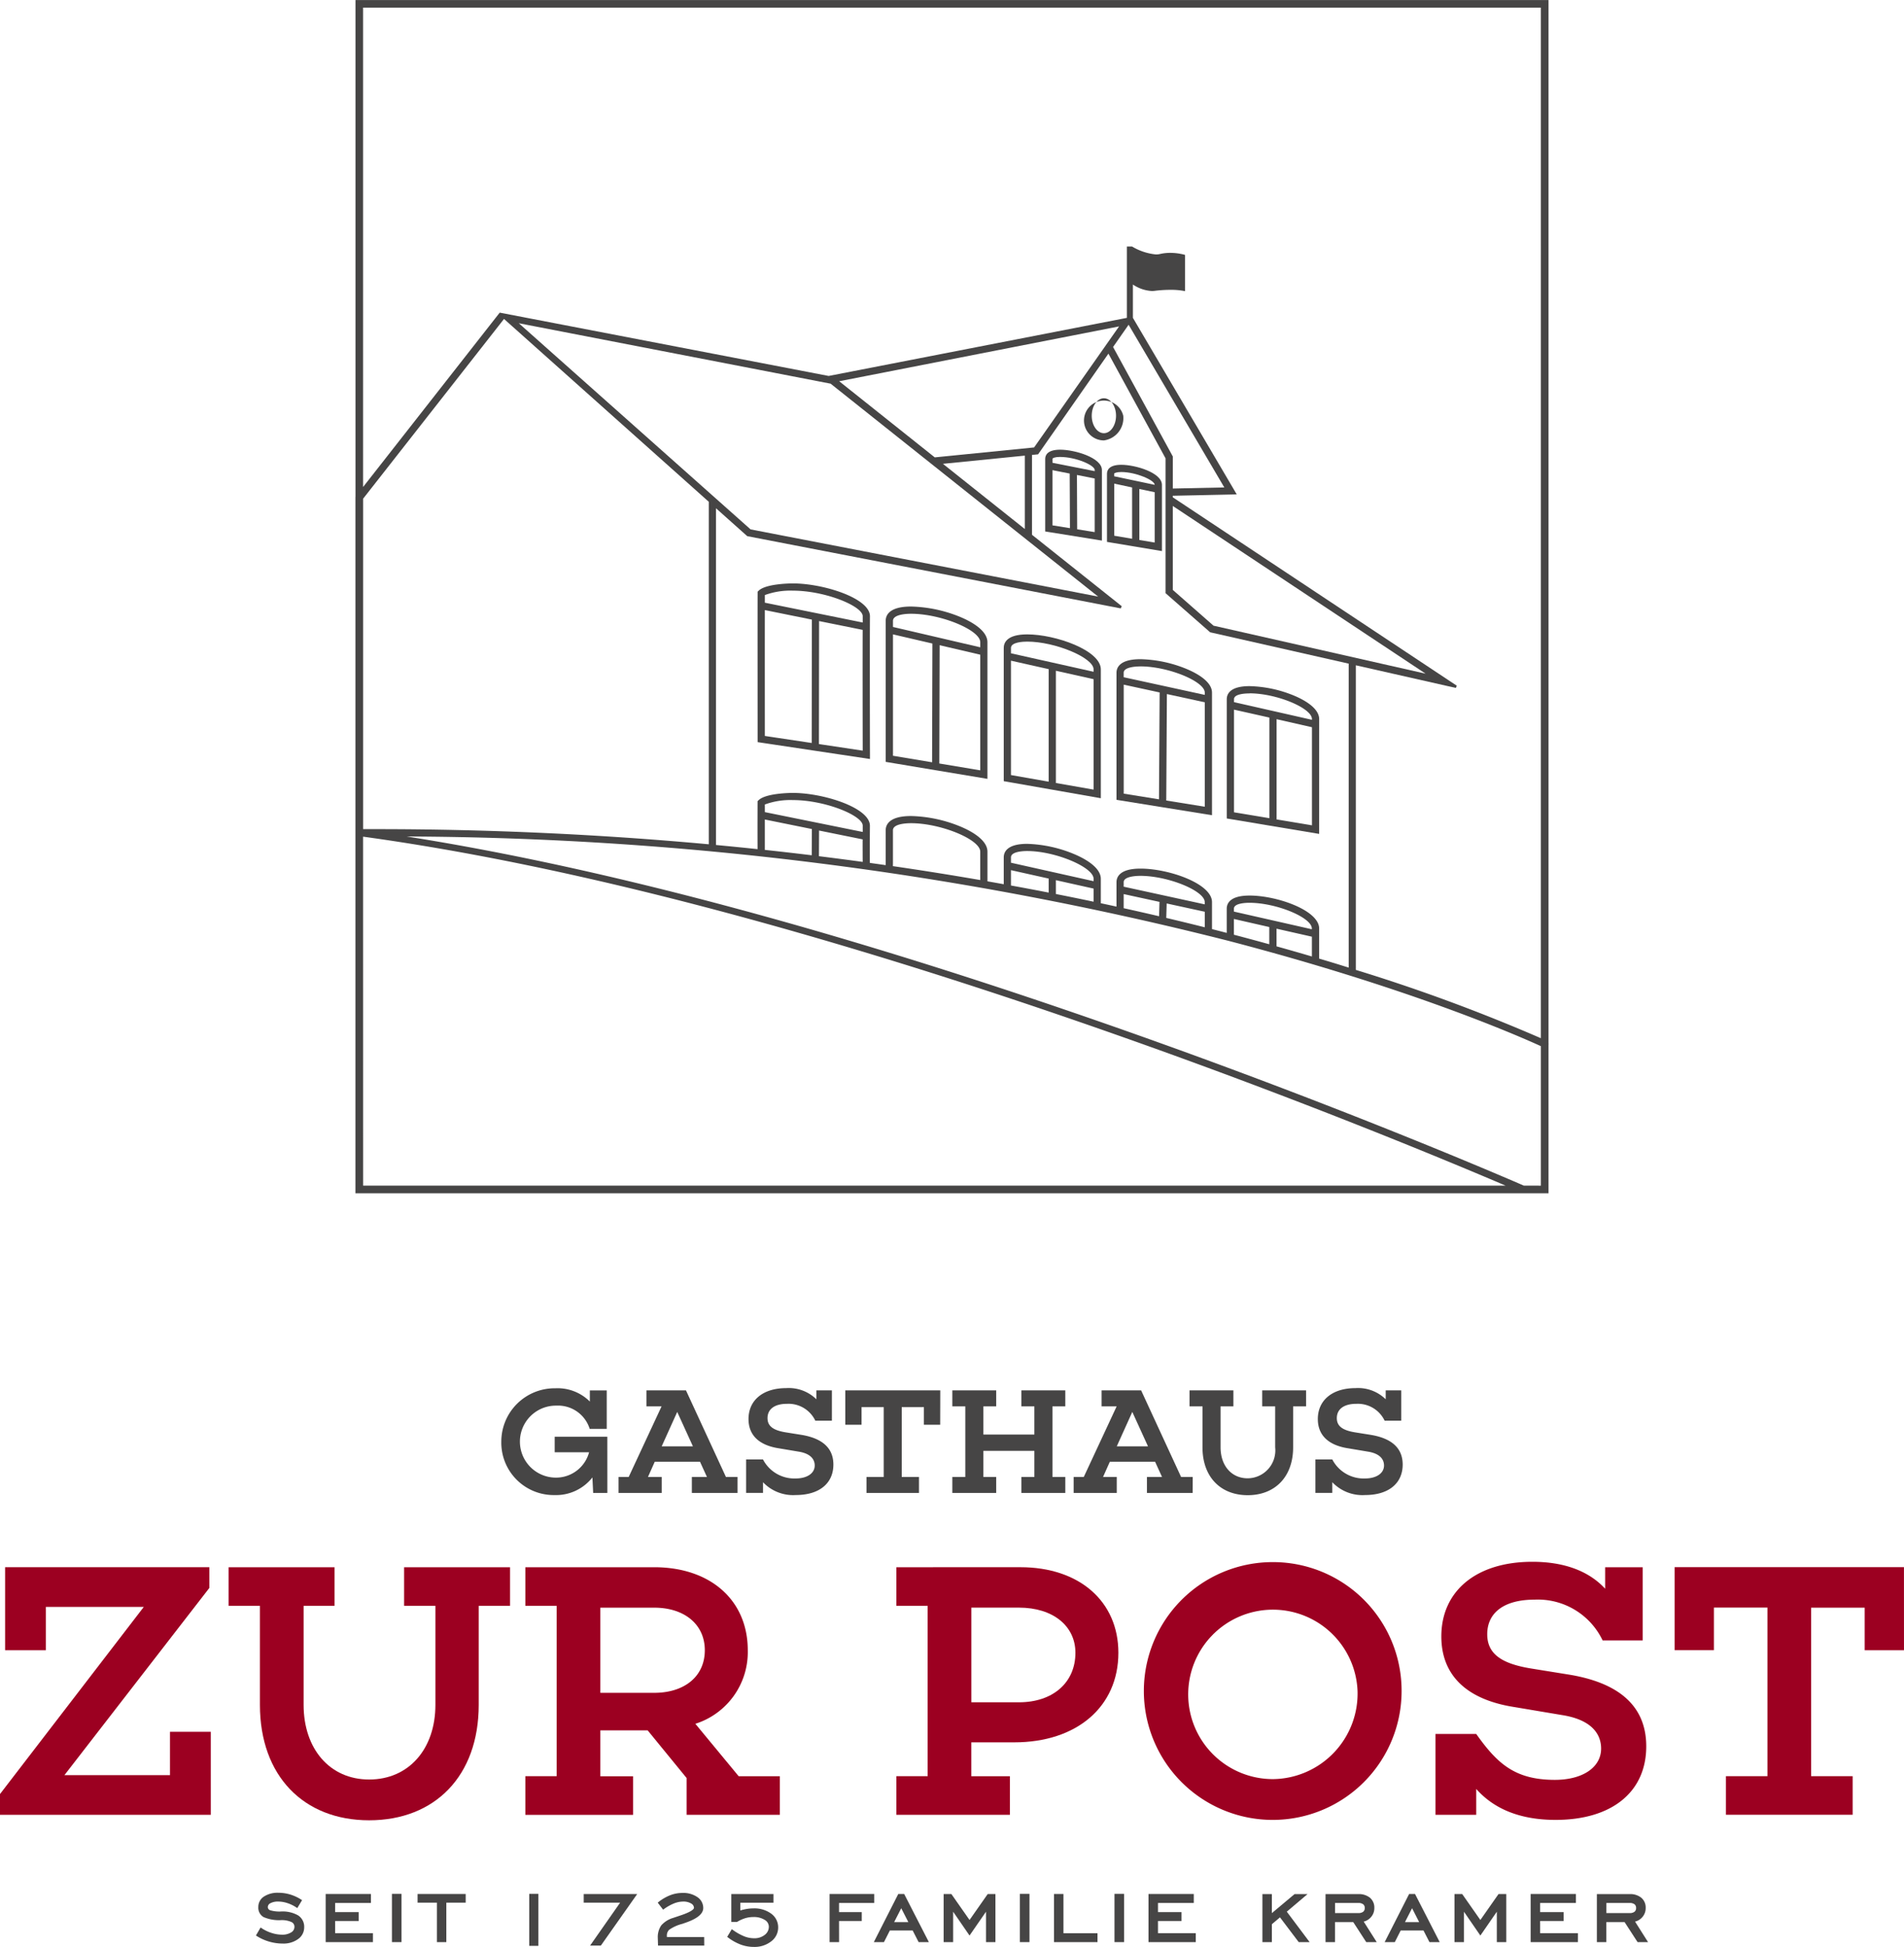 <svg xmlns="http://www.w3.org/2000/svg" width="187.823" height="192.022" viewBox="0 0 187.823 192.022"><g id="Group_151" data-name="Group 151" transform="translate(-80 -91.592)"><g id="Group_114" data-name="Group 114" transform="translate(80 245.625)"><path id="Path_80" data-name="Path 80" d="M1199.144,2444.311h-20.793v-2.047l14.185-18.458h-9.66v4.274h-4.022v-8.188H1199v2.047l-14.293,18.459h10.414v-4.274h4.022Z" transform="translate(-1178.351 -2419.352)" fill="#9c0021"></path><path id="Path_81" data-name="Path 81" d="M1307.955,2423.7v9.768c0,7-4.309,11.384-10.81,11.384-6.464,0-10.773-4.381-10.773-11.384V2423.7h-3.088v-3.807h10.45v3.807h-3.052v9.768c0,4.345,2.585,7.362,6.464,7.362,3.915,0,6.536-3.017,6.536-7.362V2423.7h-3.089v-3.807h10.451v3.807Z" transform="translate(-1260.731 -2419.352)" fill="#9c0021"></path><path id="Path_82" data-name="Path 82" d="M1444.566,2444.311h-9.193v-3.627l-3.842-4.7h-4.669v4.525h3.232v3.807h-10.63V2440.5h3.088V2423.7h-3.088v-3.807h12.712c5.567,0,9.23,3.268,9.23,8.188a7.414,7.414,0,0,1-5.171,7.254l4.274,5.171h4.058Zm-12.39-12.03c2.981,0,4.992-1.616,4.992-4.2,0-2.55-2.011-4.2-4.992-4.2h-5.314v8.4Z" transform="translate(-1367.641 -2419.352)" fill="#9c0021"></path><path id="Path_83" data-name="Path 83" d="M1601.972,2419.891c5.818,0,9.66,3.376,9.66,8.439,0,5.315-4.093,8.834-10.271,8.834h-4.237v3.34h3.806v3.807h-11.2V2440.5h3.088V2423.7h-3.088v-3.807Zm-.144,13.323c3.34,0,5.566-1.939,5.566-4.884,0-2.657-2.226-4.453-5.566-4.453h-4.7v9.337Z" transform="translate(-1501.308 -2419.352)" fill="#9c0021"></path><path id="Path_84" data-name="Path 84" d="M1728.772,2430.265a12.713,12.713,0,1,1-12.713-12.713A12.69,12.69,0,0,1,1728.772,2430.265Zm-4.346,0a8.356,8.356,0,1,0-8.331,8.69A8.442,8.442,0,0,0,1724.426,2430.265Z" transform="translate(-1590.509 -2417.516)" fill="#9c0021"></path><path id="Path_85" data-name="Path 85" d="M1850.359,2428.518c4.813.79,7.614,3.017,7.614,7.074,0,4.489-3.375,7.254-8.942,7.254-3.663,0-6.177-1.185-7.829-3.052v2.55h-4.023v-7.972h4.023c2.047,2.873,3.77,4.525,7.757,4.525,2.729,0,4.561-1.221,4.561-3.088,0-1.4-.9-2.837-3.843-3.3l-4.7-.79c-4.884-.754-7.218-3.268-7.218-6.967,0-4.453,3.411-7.362,8.978-7.362,3.052,0,5.53.862,7.182,2.657v-2.119h3.7v7.218h-3.95a7.074,7.074,0,0,0-6.715-4.022c-3.017,0-4.668,1.292-4.668,3.411,0,1.975,1.472,2.909,4.309,3.376Z" transform="translate(-1695.576 -2417.385)" fill="#9c0021"></path><path id="Path_86" data-name="Path 86" d="M1969.584,2428.079h-3.878v-4.2h-5.28V2440.5h4.094v3.807h-12.5V2440.5h4.094v-16.627h-5.279v4.2h-3.879v-8.188h22.625Z" transform="translate(-1781.762 -2419.352)" fill="#9c0021"></path></g><g id="Group_137" data-name="Group 137" transform="translate(105.248 278.272)"><g id="Group_115" data-name="Group 115" transform="translate(0 0)"><path id="Path_87" data-name="Path 87" d="M1296.529,2573.869l.344-.593a3.971,3.971,0,0,0,1.016.487,3.489,3.489,0,0,0,1.053.174,1.731,1.731,0,0,0,.974-.246.736.736,0,0,0,.371-.633.616.616,0,0,0-.339-.574,2.456,2.456,0,0,0-1.069-.209,3.777,3.777,0,0,1-1.694-.286.955.955,0,0,1-.461-.895,1.093,1.093,0,0,1,.506-.937,2.323,2.323,0,0,1,1.358-.355,3.911,3.911,0,0,1,1.13.164,4.226,4.226,0,0,1,1.056.487l-.355.588a3.554,3.554,0,0,0-.911-.442,3.047,3.047,0,0,0-.932-.156,1.646,1.646,0,0,0-.826.18.535.535,0,0,0-.312.471.441.441,0,0,0,.315.429,3.267,3.267,0,0,0,1.093.127,2.968,2.968,0,0,1,1.63.365,1.217,1.217,0,0,1,.551,1.085,1.287,1.287,0,0,1-.558,1.064,2.333,2.333,0,0,1-1.448.423,4.661,4.661,0,0,1-1.305-.188A4.544,4.544,0,0,1,1296.529,2573.869Z" transform="translate(-1296.377 -2569.69)" fill="#464545"></path><path id="Path_88" data-name="Path 88" d="M1298.467,2574.289a4.81,4.81,0,0,1-1.337-.192,4.707,4.707,0,0,1-1.218-.545l-.092-.059.459-.791.1.067a3.852,3.852,0,0,0,.988.473,3.375,3.375,0,0,0,1.019.17,1.634,1.634,0,0,0,.912-.227.625.625,0,0,0,.32-.539.506.506,0,0,0-.281-.476,2.357,2.357,0,0,0-1.018-.195,3.819,3.819,0,0,1-1.748-.3,1.064,1.064,0,0,1-.516-.992,1.206,1.206,0,0,1,.554-1.03,2.442,2.442,0,0,1,1.423-.375,4.053,4.053,0,0,1,1.163.169,4.378,4.378,0,0,1,1.084.5l.093.059-.473.784-.1-.066a3.48,3.48,0,0,0-.882-.428,2.958,2.958,0,0,0-.9-.151,1.544,1.544,0,0,0-.769.165.427.427,0,0,0-.256.373.331.331,0,0,0,.244.324,3.193,3.193,0,0,0,1.051.119,3.084,3.084,0,0,1,1.693.384,1.329,1.329,0,0,1,.6,1.179,1.4,1.4,0,0,1-.6,1.154A2.451,2.451,0,0,1,1298.467,2574.289Zm-2.341-.871a4.508,4.508,0,0,0,1.067.462,4.582,4.582,0,0,0,1.274.184,2.227,2.227,0,0,0,1.379-.4,1.169,1.169,0,0,0,.514-.974,1.1,1.1,0,0,0-.5-.991,2.875,2.875,0,0,0-1.568-.347,3.323,3.323,0,0,1-1.135-.135.549.549,0,0,1-.386-.533.642.642,0,0,1,.369-.569,1.764,1.764,0,0,1,.882-.2,3.177,3.177,0,0,1,.966.162,3.705,3.705,0,0,1,.84.392l.236-.392a4.1,4.1,0,0,0-.934-.416,3.827,3.827,0,0,0-1.1-.159,2.226,2.226,0,0,0-1.293.334.979.979,0,0,0-.457.845.843.843,0,0,0,.4.8,3.707,3.707,0,0,0,1.638.27,2.529,2.529,0,0,1,1.123.223.724.724,0,0,1,.4.673.846.846,0,0,1-.421.727,1.851,1.851,0,0,1-1.037.265,3.615,3.615,0,0,1-1.088-.18,4.149,4.149,0,0,1-.944-.435Z" transform="translate(-1295.821 -2569.277)" fill="#464545"></path></g><g id="Group_116" data-name="Group 116" transform="translate(6.878 0.122)"><path id="Path_89" data-name="Path 89" d="M1328.347,2574.89v-4.521h4.241v.662h-3.531v1.128h2.319v.651h-2.319v1.429h3.727v.651Z" transform="translate(-1328.234 -2570.256)" fill="#464545"></path><path id="Path_90" data-name="Path 90" d="M1332.484,2574.59h-4.662v-4.747h4.467v.887h-3.531v.9h2.319v.877h-2.319v1.2h3.727Zm-4.437-.226h4.211v-.426h-3.727v-1.655h2.319v-.425h-2.319V2570.5h3.531v-.436h-4.015Z" transform="translate(-1327.822 -2569.843)" fill="#464545"></path></g><g id="Group_117" data-name="Group 117" transform="translate(13.415 0.111)"><path id="Path_91" data-name="Path 91" d="M1358.764,2574.852v-4.532h.72v4.532Z" transform="translate(-1358.651 -2570.207)" fill="#464545"></path><path id="Path_92" data-name="Path 92" d="M1359.184,2574.552h-.946v-4.758h.946Zm-.72-.226h.494v-4.306h-.494Z" transform="translate(-1358.238 -2569.795)" fill="#464545"></path></g><g id="Group_118" data-name="Group 118" transform="translate(15.945 0.122)"><path id="Path_93" data-name="Path 93" d="M1372.438,2574.89V2571h-1.906v-.63h4.521v.63h-1.911v3.891Z" transform="translate(-1370.419 -2570.256)" fill="#464545"></path><path id="Path_94" data-name="Path 94" d="M1372.843,2574.59h-.93V2570.7h-1.906v-.856h4.747v.856h-1.911Zm-.7-.226h.478v-3.891h1.911v-.4h-4.3v.4h1.906Z" transform="translate(-1370.007 -2569.843)" fill="#464545"></path></g><g id="Group_123" data-name="Group 123" transform="translate(26.956 0.017)"><g id="Group_119" data-name="Group 119" transform="translate(0 0.092)"><path id="Path_95" data-name="Path 95" d="M1421.845,2575.258v-4.866h.642v4.866Z" transform="translate(-1421.714 -2570.26)" fill="#464545"></path><path id="Path_96" data-name="Path 96" d="M1422.141,2574.911h-.9v-5.128h.9Zm-.642-.261h.381v-4.606h-.381Z" transform="translate(-1421.238 -2569.783)" fill="#464545"></path></g><g id="Group_120" data-name="Group 120" transform="translate(5.375 0.11)"><path id="Path_97" data-name="Path 97" d="M1447.607,2575.3l2.959-4.229h-3.711v-.591h4.895l-3.4,4.821Z" transform="translate(-1446.724 -2570.345)" fill="#464545"></path><path id="Path_98" data-name="Path 98" d="M1447.942,2574.951h-1.061l2.959-4.229h-3.591v-.853h5.277Zm-.56-.261h.425l3.215-4.559h-4.513v.33h3.831Z" transform="translate(-1446.248 -2569.869)" fill="#464545"></path></g><g id="Group_121" data-name="Group 121" transform="translate(12.68)"><path id="Path_99" data-name="Path 99" d="M1480.889,2574.895c0-.11-.007-.232-.011-.367s-.007-.212-.007-.233a1.9,1.9,0,0,1,.317-1.184,2.369,2.369,0,0,1,1.1-.688l.739-.248q1.413-.472,1.413-.867a.628.628,0,0,0-.335-.539,1.576,1.576,0,0,0-.858-.213,2.6,2.6,0,0,0-.929.181,4.721,4.721,0,0,0-1.026.571l-.376-.49a4.352,4.352,0,0,1,1.124-.646,3.267,3.267,0,0,1,1.147-.208,2.3,2.3,0,0,1,1.376.382,1.155,1.155,0,0,1,.532.971q0,.779-1.757,1.367c-.1.037-.176.063-.225.078a4.27,4.27,0,0,0-1.342.615.912.912,0,0,0-.264.692c0,.028,0,.057,0,.09s.007.083.016.154h3.665v.582Z" transform="translate(-1480.734 -2569.833)" fill="#464545"></path><path id="Path_100" data-name="Path 100" d="M1484.823,2574.548h-4.56l-.015-.493c-.005-.136-.007-.216-.007-.237a2.032,2.032,0,0,1,.344-1.264,2.5,2.5,0,0,1,1.16-.731l.741-.249c1.228-.411,1.323-.673,1.323-.744a.5.5,0,0,0-.275-.429,1.457,1.457,0,0,0-.787-.193,2.482,2.482,0,0,0-.882.173,4.642,4.642,0,0,0-1,.555l-.1.072-.532-.693.1-.08a4.5,4.5,0,0,1,1.158-.664,3.411,3.411,0,0,1,1.193-.216,2.441,2.441,0,0,1,1.452.407,1.284,1.284,0,0,1,.587,1.076c0,.588-.6,1.076-1.846,1.491-.1.037-.177.063-.227.079a3.957,3.957,0,0,0-1.291.585.781.781,0,0,0-.223.6c0,.025,0,.052,0,.082,0,.01,0,.02,0,.031h3.679Zm-4.307-.261h4.046v-.321h-3.649l-.015-.114c-.01-.076-.016-.133-.017-.167s0-.063,0-.094a1.04,1.04,0,0,1,.3-.786,4.293,4.293,0,0,1,1.391-.644c.051-.016.124-.042.222-.078,1.11-.371,1.671-.789,1.671-1.244a1.023,1.023,0,0,0-.478-.865,2.187,2.187,0,0,0-1.3-.357,3.146,3.146,0,0,0-1.1.2,4.127,4.127,0,0,0-.986.548l.22.287a4.716,4.716,0,0,1,.951-.514,2.745,2.745,0,0,1,.975-.19,1.707,1.707,0,0,1,.928.233.753.753,0,0,1,.4.649c0,.338-.463.644-1.5.991l-.738.247a2.255,2.255,0,0,0-1.04.645,1.787,1.787,0,0,0-.289,1.1c0,.021,0,.1.007.228Z" transform="translate(-1480.235 -2569.356)" fill="#464545"></path></g><g id="Group_122" data-name="Group 122" transform="translate(19.53 0.11)"><path id="Path_101" data-name="Path 101" d="M1512.905,2574.535l.321-.536a5.477,5.477,0,0,0,1.145.643,2.806,2.806,0,0,0,1.016.2,1.742,1.742,0,0,0,1.135-.367,1.123,1.123,0,0,0,.452-.9.912.912,0,0,0-.459-.78,2.114,2.114,0,0,0-1.2-.308,2.888,2.888,0,0,0-.828.117,3.616,3.616,0,0,0-.824.369h-.395v-2.49h3.9v.591H1513.9v1.073a5.326,5.326,0,0,1,.75-.193,3.927,3.927,0,0,1,.668-.059,2.673,2.673,0,0,1,1.672.49,1.525,1.525,0,0,1,.64,1.266,1.569,1.569,0,0,1-.644,1.268,2.525,2.525,0,0,1-1.631.517,3.566,3.566,0,0,1-1.243-.223A4.764,4.764,0,0,1,1512.905,2574.535Z" transform="translate(-1512.733 -2570.345)" fill="#464545"></path><path id="Path_102" data-name="Path 102" d="M1514.725,2575.084a3.714,3.714,0,0,1-1.288-.231,4.9,4.9,0,0,1-1.239-.69l-.094-.071.454-.757.115.081a5.369,5.369,0,0,0,1.117.627,2.681,2.681,0,0,0,.969.188,1.622,1.622,0,0,0,1.053-.338.99.99,0,0,0,.4-.8.782.782,0,0,0-.4-.671,2,2,0,0,0-1.125-.286,2.775,2.775,0,0,0-.791.112,3.514,3.514,0,0,0-.794.356l-.031.018h-.561v-2.752h4.16v.853H1513.4v.765a5.179,5.179,0,0,1,.6-.143,4.092,4.092,0,0,1,.69-.061,2.808,2.808,0,0,1,1.751.517,1.656,1.656,0,0,1,.691,1.37,1.7,1.7,0,0,1-.693,1.37A2.662,2.662,0,0,1,1514.725,2575.084Zm-2.276-1.061a4.546,4.546,0,0,0,1.078.585,3.456,3.456,0,0,0,1.2.215,2.41,2.41,0,0,0,1.55-.488,1.432,1.432,0,0,0,.6-1.166,1.391,1.391,0,0,0-.589-1.163,2.558,2.558,0,0,0-1.592-.463,3.8,3.8,0,0,0-.646.057,5.108,5.108,0,0,0-.731.188l-.171.057v-1.384h3.271v-.33h-3.638v2.229H1513a3.758,3.758,0,0,1,.823-.364,3.032,3.032,0,0,1,.865-.123,2.251,2.251,0,0,1,1.27.33,1.04,1.04,0,0,1,.517.888,1.253,1.253,0,0,1-.5,1,1.878,1.878,0,0,1-1.217.4,2.953,2.953,0,0,1-1.063-.206,5.4,5.4,0,0,1-1.057-.577Z" transform="translate(-1512.103 -2569.869)" fill="#464545"></path></g></g><g id="Group_124" data-name="Group 124" transform="translate(56.588 0.122)"><path id="Path_103" data-name="Path 103" d="M1560.34,2572.81v2.081h-.709v-4.521h4.177v.662h-3.468v1.128h2.239v.651Z" transform="translate(-1559.517 -2570.256)" fill="#464545"></path><path id="Path_104" data-name="Path 104" d="M1560.04,2574.59h-.935v-4.747h4.4v.887h-3.468v.9h2.24v.877h-2.24Zm-.709-.226h.483v-2.081h2.24v-.425h-2.24V2570.5h3.468v-.436h-3.951Z" transform="translate(-1559.105 -2569.843)" fill="#464545"></path></g><g id="Group_125" data-name="Group 125" transform="translate(60.952 0.122)"><path id="Path_105" data-name="Path 105" d="M1580.266,2574.89l2.3-4.521h.445l2.319,4.521h-.757l-.588-1.148h-2.388l-.582,1.148Zm1.636-1.747h1.768l-.879-1.731Z" transform="translate(-1580.082 -2570.256)" fill="#464545"></path><path id="Path_106" data-name="Path 106" d="M1584.839,2574.59h-1.011l-.588-1.148h-2.249l-.583,1.148h-1l2.412-4.747h.583Zm-.873-.226h.5l-2.2-4.3h-.306l-2.183,4.3h.493l.583-1.149h2.526Zm-.785-1.521h-2.137l1.075-2.092Zm-1.767-.226h1.4l-.7-1.37Z" transform="translate(-1579.409 -2569.843)" fill="#464545"></path></g><g id="Group_126" data-name="Group 126" transform="translate(67.841 0.122)"><path id="Path_107" data-name="Path 107" d="M1611.988,2574.89v-4.521h.588l1.853,2.647,1.853-2.647h.588v4.521h-.7v-3.25l-1.736,2.515-1.731-2.515v3.25Z" transform="translate(-1611.875 -2570.256)" fill="#464545"></path><path id="Path_108" data-name="Path 108" d="M1616.569,2574.59h-.93v-3l-1.624,2.352-1.618-2.35v3h-.936v-4.747h.76l1.794,2.563,1.794-2.563h.759Zm-.7-.226h.478v-4.3h-.416l-1.912,2.731-1.912-2.731h-.416v4.3h.483v-3.5l1.844,2.679,1.849-2.678Z" transform="translate(-1611.462 -2569.843)" fill="#464545"></path></g><g id="Group_127" data-name="Group 127" transform="translate(75.363 0.111)"><path id="Path_109" data-name="Path 109" d="M1646.984,2574.852v-4.532h.72v4.532Z" transform="translate(-1646.871 -2570.207)" fill="#464545"></path><path id="Path_110" data-name="Path 110" d="M1647.4,2574.552h-.946v-4.758h.946Zm-.72-.226h.494v-4.306h-.494Z" transform="translate(-1646.458 -2569.795)" fill="#464545"></path></g><g id="Group_128" data-name="Group 128" transform="translate(78.724 0.122)"><path id="Path_111" data-name="Path 111" d="M1662.621,2574.89v-4.521h.709v3.87h3.357v.651Z" transform="translate(-1662.508 -2570.256)" fill="#464545"></path><path id="Path_112" data-name="Path 112" d="M1666.387,2574.59h-4.292v-4.747h.935v3.87h3.356Zm-4.066-.226h3.84v-.426H1662.8v-3.87h-.484Z" transform="translate(-1662.095 -2569.843)" fill="#464545"></path></g><g id="Group_129" data-name="Group 129" transform="translate(84.689 0.111)"><path id="Path_113" data-name="Path 113" d="M1690.377,2574.852v-4.532h.72v4.532Z" transform="translate(-1690.264 -2570.207)" fill="#464545"></path><path id="Path_114" data-name="Path 114" d="M1690.8,2574.552h-.946v-4.758h.946Zm-.72-.226h.494v-4.306h-.494Z" transform="translate(-1689.851 -2569.795)" fill="#464545"></path></g><g id="Group_130" data-name="Group 130" transform="translate(88.05 0.122)"><path id="Path_115" data-name="Path 115" d="M1706.012,2574.89v-4.521h4.24v.662h-3.531v1.128h2.319v.651h-2.319v1.429h3.727v.651Z" transform="translate(-1705.899 -2570.256)" fill="#464545"></path><path id="Path_116" data-name="Path 116" d="M1710.149,2574.59h-4.662v-4.747h4.466v.887h-3.531v.9h2.319v.877h-2.319v1.2h3.727Zm-4.436-.226h4.211v-.426H1706.2v-1.655h2.319v-.425H1706.2V2570.5h3.531v-.436h-4.015Z" transform="translate(-1705.487 -2569.843)" fill="#464545"></path></g><g id="Group_131" data-name="Group 131" transform="translate(99.282 0.132)"><path id="Path_117" data-name="Path 117" d="M1758.271,2574.929v-4.51h.709v2.006l2.393-2.006h.932l-1.9,1.6,2.181,2.906h-.794l-1.885-2.493-.932.789v1.7Z" transform="translate(-1758.158 -2570.306)" fill="#464545"></path><path id="Path_118" data-name="Path 118" d="M1762.405,2574.629h-1.076l-1.847-2.443-.8.677v1.765h-.935v-4.736h.935v1.877l2.239-1.877h1.281l-2.049,1.735Zm-.964-.226h.512l-2.109-2.811,1.741-1.474H1761l-2.547,2.135v-2.135h-.484v4.285h.484v-1.644l1.063-.9Z" transform="translate(-1757.746 -2569.893)" fill="#464545"></path></g><g id="Group_132" data-name="Group 132" transform="translate(105.518 0.132)"><path id="Path_119" data-name="Path 119" d="M1787.993,2572.955v1.975h-.709v-4.51h3.113a1.622,1.622,0,0,1,1.085.333,1.151,1.151,0,0,1,.392.926,1.221,1.221,0,0,1-.31.834,1.313,1.313,0,0,1-.807.432l1.255,1.985h-.768l-1.281-1.975Zm0-.662h2.4a.859.859,0,0,0,.559-.159.556.556,0,0,0,.193-.456.547.547,0,0,0-.193-.452.869.869,0,0,0-.559-.156h-2.4Z" transform="translate(-1787.171 -2570.306)" fill="#464545"></path><path id="Path_120" data-name="Path 120" d="M1791.8,2574.629h-1.034l-1.281-1.974h-1.8v1.974h-.935v-4.736h3.226a1.741,1.741,0,0,1,1.159.36,1.264,1.264,0,0,1,.431,1.013,1.336,1.336,0,0,1-.338.908,1.4,1.4,0,0,1-.71.434Zm-.911-.226h.5l-1.237-1.957.169-.027a1.193,1.193,0,0,0,.74-.395,1.1,1.1,0,0,0,.282-.759,1.035,1.035,0,0,0-.352-.84,1.522,1.522,0,0,0-1.012-.307h-3v4.285h.484v-1.975h2.144Zm-.909-2.411h-2.516v-1.449h2.516a.982.982,0,0,1,.63.181.742.742,0,0,1,0,1.083A.97.97,0,0,1,1789.984,2571.993Zm-2.291-.226h2.291a.757.757,0,0,0,.487-.133.445.445,0,0,0,.152-.368.438.438,0,0,0-.151-.365.767.767,0,0,0-.488-.131h-2.291Z" transform="translate(-1786.758 -2569.893)" fill="#464545"></path></g><g id="Group_133" data-name="Group 133" transform="translate(111.344 0.122)"><path id="Path_121" data-name="Path 121" d="M1814.72,2574.89l2.3-4.521h.445l2.319,4.521h-.757l-.588-1.148h-2.388l-.582,1.148Zm1.636-1.747h1.768l-.879-1.731Z" transform="translate(-1814.536 -2570.256)" fill="#464545"></path><path id="Path_122" data-name="Path 122" d="M1819.293,2574.59h-1.011l-.588-1.148h-2.249l-.582,1.148h-1l2.413-4.747h.583Zm-.873-.226h.5l-2.2-4.3h-.307l-2.183,4.3h.493l.582-1.149h2.526Zm-.785-1.521H1815.5l1.075-2.092Zm-1.768-.226h1.4l-.7-1.37Z" transform="translate(-1813.863 -2569.843)" fill="#464545"></path></g><g id="Group_134" data-name="Group 134" transform="translate(118.232 0.122)"><path id="Path_123" data-name="Path 123" d="M1846.44,2574.89v-4.521h.588l1.853,2.647,1.853-2.647h.588v4.521h-.7v-3.25l-1.736,2.515-1.731-2.515v3.25Z" transform="translate(-1846.327 -2570.256)" fill="#464545"></path><path id="Path_124" data-name="Path 124" d="M1851.021,2574.59h-.93v-3l-1.624,2.352-1.618-2.35v3h-.935v-4.747h.759l1.794,2.563,1.794-2.563h.759Zm-.7-.226h.478v-4.3h-.416l-1.912,2.731-1.912-2.731h-.416v4.3h.484v-3.5l1.844,2.679,1.849-2.678Z" transform="translate(-1845.914 -2569.843)" fill="#464545"></path></g><g id="Group_135" data-name="Group 135" transform="translate(125.744 0.122)"><path id="Path_125" data-name="Path 125" d="M1881.388,2574.89v-4.521h4.241v.662H1882.1v1.128h2.319v.651H1882.1v1.429h3.727v.651Z" transform="translate(-1881.275 -2570.256)" fill="#464545"></path><path id="Path_126" data-name="Path 126" d="M1885.525,2574.59h-4.662v-4.747h4.467v.887H1881.8v.9h2.319v.877H1881.8v1.2h3.727Zm-4.437-.226h4.211v-.426h-3.727v-1.655h2.319v-.425h-2.319V2570.5h3.531v-.436h-4.015Z" transform="translate(-1880.863 -2569.843)" fill="#464545"></path></g><g id="Group_136" data-name="Group 136" transform="translate(132.281 0.132)"><path id="Path_127" data-name="Path 127" d="M1912.512,2572.955v1.975h-.709v-4.51h3.113a1.622,1.622,0,0,1,1.085.333,1.151,1.151,0,0,1,.392.926,1.222,1.222,0,0,1-.31.834,1.314,1.314,0,0,1-.807.432l1.255,1.985h-.768l-1.281-1.975Zm0-.662h2.4a.859.859,0,0,0,.559-.159.556.556,0,0,0,.193-.456.547.547,0,0,0-.193-.452.869.869,0,0,0-.559-.156h-2.4Z" transform="translate(-1911.69 -2570.306)" fill="#464545"></path><path id="Path_128" data-name="Path 128" d="M1916.323,2574.629h-1.034l-1.281-1.974h-1.8v1.974h-.935v-4.736h3.226a1.74,1.74,0,0,1,1.158.36,1.264,1.264,0,0,1,.432,1.013,1.337,1.337,0,0,1-.338.908,1.4,1.4,0,0,1-.71.434Zm-.912-.226h.5l-1.237-1.957.169-.027a1.21,1.21,0,0,0,.74-.395,1.1,1.1,0,0,0,.281-.759,1.034,1.034,0,0,0-.352-.84,1.521,1.521,0,0,0-1.012-.307h-3v4.285h.484v-1.975h2.143Zm-.908-2.411h-2.516v-1.449h2.516a.981.981,0,0,1,.629.181.743.743,0,0,1,0,1.083A.97.97,0,0,1,1914.5,2571.993Zm-2.291-.226h2.291a.757.757,0,0,0,.487-.133.445.445,0,0,0,.152-.368.438.438,0,0,0-.151-.365.766.766,0,0,0-.487-.131h-2.291Z" transform="translate(-1911.277 -2569.893)" fill="#464545"></path></g></g><g id="Group_138" data-name="Group 138" transform="translate(129.453 228.499)"><path id="Path_129" data-name="Path 129" d="M1418.9,2348.1h-1.4l-.075-1.532a4.553,4.553,0,0,1-3.734,1.741,5.17,5.17,0,0,1-5.252-5.266,5.26,5.26,0,0,1,5.326-5.266,4.5,4.5,0,0,1,3.407,1.309v-1.1h1.666v3.793h-1.681a3.269,3.269,0,0,0-3.288-2.291,3.549,3.549,0,0,0-.09,7.1,3.372,3.372,0,0,0,3.318-2.5h-3.392v-1.532h5.192Z" transform="translate(-1408.439 -2337.759)" fill="#464545"></path><path id="Path_130" data-name="Path 130" d="M1473.989,2348.859h-4.508v-1.577h1.488l-.684-1.5h-4.463l-.669,1.5h1.354v1.577h-4.255v-1.577h1l3.243-6.962H1465v-1.577h3.9l3.942,8.539h1.146Zm-5.951-7.989-1.532,3.392h3.079Z" transform="translate(-1450.685 -2338.52)" fill="#464545"></path><path id="Path_131" data-name="Path 131" d="M1526.226,2342.314c1.993.328,3.154,1.25,3.154,2.931,0,1.86-1.4,3.005-3.7,3.005a4.1,4.1,0,0,1-3.243-1.265v1.056h-1.667v-3.3h1.667a3.486,3.486,0,0,0,3.213,1.875c1.131,0,1.889-.506,1.889-1.279,0-.58-.372-1.176-1.592-1.369l-1.949-.327c-2.023-.312-2.99-1.354-2.99-2.886,0-1.844,1.413-3.05,3.719-3.05a3.886,3.886,0,0,1,2.976,1.1v-.877h1.532v2.99h-1.637a2.931,2.931,0,0,0-2.782-1.666c-1.25,0-1.934.535-1.934,1.413,0,.818.61,1.205,1.785,1.4Z" transform="translate(-1496.623 -2337.703)" fill="#464545"></path><path id="Path_132" data-name="Path 132" d="M1575.64,2342.135h-1.607v-1.741h-2.187v6.888h1.7v1.577h-5.177v-1.577h1.7v-6.888h-2.187v1.741h-1.606v-3.392h9.372Z" transform="translate(-1532.346 -2338.52)" fill="#464545"></path><path id="Path_133" data-name="Path 133" d="M1625.314,2347.282h1.265v1.577h-4.329v-1.577h1.279v-2.573H1618.5v2.573h1.265v1.577h-4.329v-1.577h1.28v-6.962h-1.28v-1.577h4.329v1.577H1618.5v2.782h5.028v-2.782h-1.279v-1.577h4.329v1.577h-1.265Z" transform="translate(-1570.945 -2338.52)" fill="#464545"></path><path id="Path_134" data-name="Path 134" d="M1682.857,2348.859h-4.508v-1.577h1.488l-.684-1.5h-4.463l-.669,1.5h1.354v1.577h-4.255v-1.577h1l3.243-6.962h-1.487v-1.577h3.9l3.942,8.539h1.146Zm-5.951-7.989-1.532,3.392h3.079Z" transform="translate(-1614.661 -2338.52)" fill="#464545"></path><path id="Path_135" data-name="Path 135" d="M1734.523,2340.32v4.046c0,2.9-1.785,4.716-4.478,4.716s-4.463-1.815-4.463-4.716v-4.046h-1.28v-1.577h4.329v1.577h-1.265v4.046c0,1.8,1.072,3.05,2.678,3.05a2.75,2.75,0,0,0,2.707-3.05v-4.046h-1.279v-1.577h4.329v1.577Z" transform="translate(-1656.413 -2338.52)" fill="#464545"></path><path id="Path_136" data-name="Path 136" d="M1787.519,2342.314c1.993.328,3.154,1.25,3.154,2.931,0,1.86-1.4,3.005-3.7,3.005a4.1,4.1,0,0,1-3.243-1.265v1.056h-1.667v-3.3h1.667a3.487,3.487,0,0,0,3.213,1.875c1.131,0,1.889-.506,1.889-1.279,0-.58-.372-1.176-1.592-1.369l-1.948-.327c-2.023-.312-2.99-1.354-2.99-2.886,0-1.844,1.413-3.05,3.719-3.05a3.886,3.886,0,0,1,2.976,1.1v-.877h1.532v2.99h-1.636a2.932,2.932,0,0,0-2.782-1.666c-1.25,0-1.935.535-1.935,1.413,0,.818.61,1.205,1.786,1.4Z" transform="translate(-1701.756 -2337.703)" fill="#464545"></path></g><g id="Group_139" data-name="Group 139" transform="translate(115.06 91.592)"><path id="Path_137" data-name="Path 137" d="M1592.194,1980.072a13.578,13.578,0,0,0-4.829-1.017c-2.172,0-2.5.882-2.5,1.407v13.914l10.037,1.676v-13.477C1594.9,1981.374,1593.206,1980.491,1592.194,1980.072Zm2,3.732v11.406l-4.039-.675.032-11.666Zm-4.72-1.1-.032,11.713-3.858-.645V1981.8Zm-2.107-2.936c2.935,0,6.827,1.6,6.827,2.808v.5l-8.61-2.007v-.6C1585.581,1979.818,1586.947,1979.768,1587.365,1979.768Z" transform="translate(-1532.555 -1919.233)" fill="#464545"></path><path id="Path_138" data-name="Path 138" d="M1641.352,1991.829c-2.013,0-2.313.837-2.313,1.335v13.142l9.576,1.683v-12.711C1648.615,1993.407,1644.154,1991.829,1641.352,1991.829Zm6.549,4.418v10.893l-3.717-.653v-11.07Zm-4.431-.99v11.1l-3.718-.653v-11.281Zm-2.118-2.715c2.754,0,6.549,1.585,6.549,2.736v.238l-8.149-1.82v-.532C1639.752,1992.587,1640.977,1992.542,1641.352,1992.542Z" transform="translate(-1575.083 -1929.261)" fill="#464545"></path><path id="Path_139" data-name="Path 139" d="M1697.671,2004.17a12.686,12.686,0,0,0-4.516-.952c-2.059,0-2.367.84-2.367,1.34v12.531l9.422,1.518v-12.09C1700.21,2005.39,1698.62,2004.563,1697.671,2004.17Zm1.826,3.3v10.3l-3.8-.613.063-10.5Zm-4.453-.971-.064,10.541-3.478-.56V2005.73Zm-1.889-2.571c2.726,0,6.342,1.475,6.342,2.587v.224l-8-1.742v-.441C1691.5,2003.976,1692.768,2003.931,1693.156,2003.931Z" transform="translate(-1615.71 -1938.203)" fill="#464545"></path><path id="Path_140" data-name="Path 140" d="M1750.5,2018.834c0-1.112-1.549-1.927-2.473-2.314a12.232,12.232,0,0,0-4.4-.938c-1.951,0-2.243.81-2.243,1.292v11.76l9.114,1.522Zm-.713.8v9.677l-3.487-.583v-9.885Zm-4.2-.952v9.927l-3.487-.583V2017.9Zm-1.957-2.391c2.647,0,6.157,1.447,6.157,2.539v.073l-7.687-1.742v-.29C1742.095,2016.337,1743.266,2016.3,1743.625,2016.3Z" transform="translate(-1655.429 -1947.909)" fill="#464545"></path><path id="Path_141" data-name="Path 141" d="M1537.135,1971.681c0-1.787-4.607-3.236-7.613-3.236-.107,0-2.634.008-3.361.713l-.108.1v.15c-.009,2.233,0,10.638,0,14.148v.542l11.083,1.664v-.455C1537.131,1983.511,1537.112,1974.391,1537.135,1971.681Zm-5.731.333-.015,12.169-4.623-.694c0-1.567-.007-8.728,0-12.415Zm5.017-.336c0,.179,0,.39,0,.624l-9.654-1.956,0-.753a7.318,7.318,0,0,1,2.757-.435C1532.721,1969.158,1536.422,1970.684,1536.422,1971.678Zm0,13.26-4.319-.649.015-12.131,4.3.87C1536.405,1976.119,1536.414,1981.744,1536.421,1984.939Z" transform="translate(-1486.377 -1910.903)" fill="#464545"></path><path id="Path_142" data-name="Path 142" d="M1659.544,1907.081c-1.291,0-1.483.569-1.483.908v7.157l5.594.9v-6.96C1663.655,1907.863,1660.956,1907.081,1659.544,1907.081Zm3.4,2.84v5.289l-1.728-.278-.024-5.357Zm-2.441,4.9-1.726-.278V1909.1l1.7.336Zm-.956-7.023c1.5,0,3.4.8,3.4,1.293v.106l-4.167-.824v-.38C1658.775,1907.91,1659.019,1907.794,1659.544,1907.794Z" transform="translate(-1590.016 -1862.729)" fill="#464545"></path><path id="Path_143" data-name="Path 143" d="M1691.839,1915.99c0-1.208-2.632-1.979-4.008-1.979-1.23,0-1.414.552-1.414.881v6.724l5.422.906Zm-.713.726v4.963l-1.517-.253v-5.03Zm-2.23-.471v5.061l-1.765-.3v-5.139Zm-1.065-1.521c1.419,0,3.286.793,3.294,1.263l-4-.843v-.252C1687.13,1914.835,1687.342,1914.724,1687.831,1914.724Z" transform="translate(-1612.278 -1868.169)" fill="#464545"></path><path id="Path_144" data-name="Path 144" d="M1679.951,1882.61a1.965,1.965,0,1,0-1.908,2.434A2.222,2.222,0,0,0,1679.951,1882.61Zm-1.908,1.721c-.659,0-1.2-.772-1.2-1.721s.536-1.721,1.2-1.721,1.195.772,1.195,1.721S1678.7,1884.331,1678.043,1884.331Z" transform="translate(-1604.206 -1841.606)" fill="#464545"></path><path id="Path_145" data-name="Path 145" d="M1459.17,1803.628v-102.9H1341.48v48.99l-.006.008V1782.5h0l0,.714h0v35.2H1459.17v-14.656A.346.346,0,0,0,1459.17,1803.628Zm-23.344-10.52v1.953c-1.15-.339-2.321-.676-3.487-1v-1.741Zm-10.566-2.459v1.533c-1.261-.316-2.536-.627-3.8-.925l.042-1.426Zm-10.969-2.285v1.293c-1.223-.257-2.472-.512-3.718-.757v-1.366Zm-72.059-38.453,13.9-17.73,20.2,18.033v33.781c-10.792-.991-21.828-1.494-32.8-1.494l-1.3,0Zm87.436,39.141c-1.951,0-2.243.81-2.243,1.292v2.39q-.715-.186-1.452-.373v-2.667c0-1.822-4.269-3.3-7.055-3.3-2.059,0-2.367.84-2.367,1.341v2.407q-.765-.167-1.547-.334V1787.4c0-1.157-1.652-2.026-2.636-2.44a13.034,13.034,0,0,0-4.626-1.009c-2.012,0-2.313.836-2.313,1.335v2.647q-.8-.144-1.607-.286v-2.921c0-1.2-1.7-2.084-2.711-2.5a13.569,13.569,0,0,0-4.829-1.018c-2.172,0-2.5.882-2.5,1.407v3.437q-.776-.111-1.561-.22c-.007-.654-.01-1.8.006-3.667,0-1.786-4.607-3.236-7.613-3.236-.107,0-2.634.008-3.361.713l-.108.1v.15c-.009,2.214-.006,3.885,0,4.582-1.353-.143-2.731-.281-4.1-.409v-33.21l3.08,2.749,36.845,7.127.1-.215-8.852-7.045v-7.877l.44-.044.161-.017,6.937-9.93,5.634,10.325v13.3l4.4,3.859,13.667,3.093v29.98c-.953-.3-1.933-.6-2.915-.889V1792.3C1436.54,1790.508,1432.382,1789.051,1429.669,1789.051Zm-23.526-3.77c0-.577,1.224-.622,1.6-.622,2.754,0,6.549,1.585,6.549,2.736v.238l-8.149-1.82Zm-11.643.565v-3.239c0-.644,1.365-.693,1.784-.693,2.935,0,6.827,1.6,6.827,2.807v2.8c-2.839-.491-5.736-.952-8.616-1.372Zm13.008-40.185v7.238l-8.079-6.43Zm-18.311-7.336,27.611-5.41-8.383,11.938-9.8.98Zm57.849,28.842-20.924-4.735-4.016-3.527v-8.28Zm-30.831-32.221,1.533-2.194,9.439,16.046-5.08.108v-3.164Zm-35.759,17.99-22.864-20.332,30.76,5.961,26.39,21Zm1.406,27.133a7.313,7.313,0,0,1,2.757-.435c3.2,0,6.9,1.526,6.9,2.52l0,.624-9.654-1.956Zm4.638,2.42-.012,2.588c-1.518-.185-3.073-.363-4.626-.531v-.616c0-.688,0-1.379,0-2.381Zm5.011,2.342c0,.227,0,.485.006.9-1.415-.193-2.866-.382-4.317-.562l.012-2.531,4.3.871C1391.505,1784.188,1391.508,1784.468,1391.511,1784.831Zm18.35,2.543v1.385c-1.244-.243-2.494-.479-3.718-.7v-1.513Zm7.4.36c0-.582,1.266-.627,1.653-.627,2.726,0,6.342,1.475,6.342,2.587v.224l-7.995-1.742Zm3.533,1.941-.042,1.415c-1.162-.271-2.335-.538-3.491-.793v-1.392Zm7.341.668c0-.537,1.171-.579,1.53-.579,2.647,0,6.157,1.447,6.157,2.538v.073l-7.687-1.742Zm3.487,1.812v1.7c-1.155-.32-2.327-.636-3.487-.94v-1.555Zm-89.393-90.679h116.185V1803.12a173.735,173.735,0,0,0-18.249-6.735v-30.043l9.862,2.232.094-.22-28.018-18.584v-.149l6.311-.135-10.243-17.414v-3.287a3.686,3.686,0,0,0,1.876.64,2.1,2.1,0,0,0,.26-.016,12.565,12.565,0,0,1,1.55-.1,7,7,0,0,1,1.306.1l.147.031v-3.578l-.088-.025a5.512,5.512,0,0,0-1.377-.173,4.328,4.328,0,0,0-1,.111,1.714,1.714,0,0,1-.4.044,5.619,5.619,0,0,1-2.332-.767l-.029-.018h-.508v7.04l-29.419,5.73-32.447-6.246-13.48,17.2Zm0,81.765c20.35,2.8,45.2,9.319,73.858,19.383,18.888,6.632,33.813,12.882,38.848,15.036H1342.233Zm114.505,34.419c-2.385-1.036-18.214-7.847-39.193-15.244-27.224-9.6-51.105-16.053-71.015-19.192a334.9,334.9,0,0,1,81.1,10.3c17.623,4.6,28.267,9.229,30.789,10.379v13.759Z" transform="translate(-1341.473 -1700.724)" fill="#464545"></path></g></g></svg>